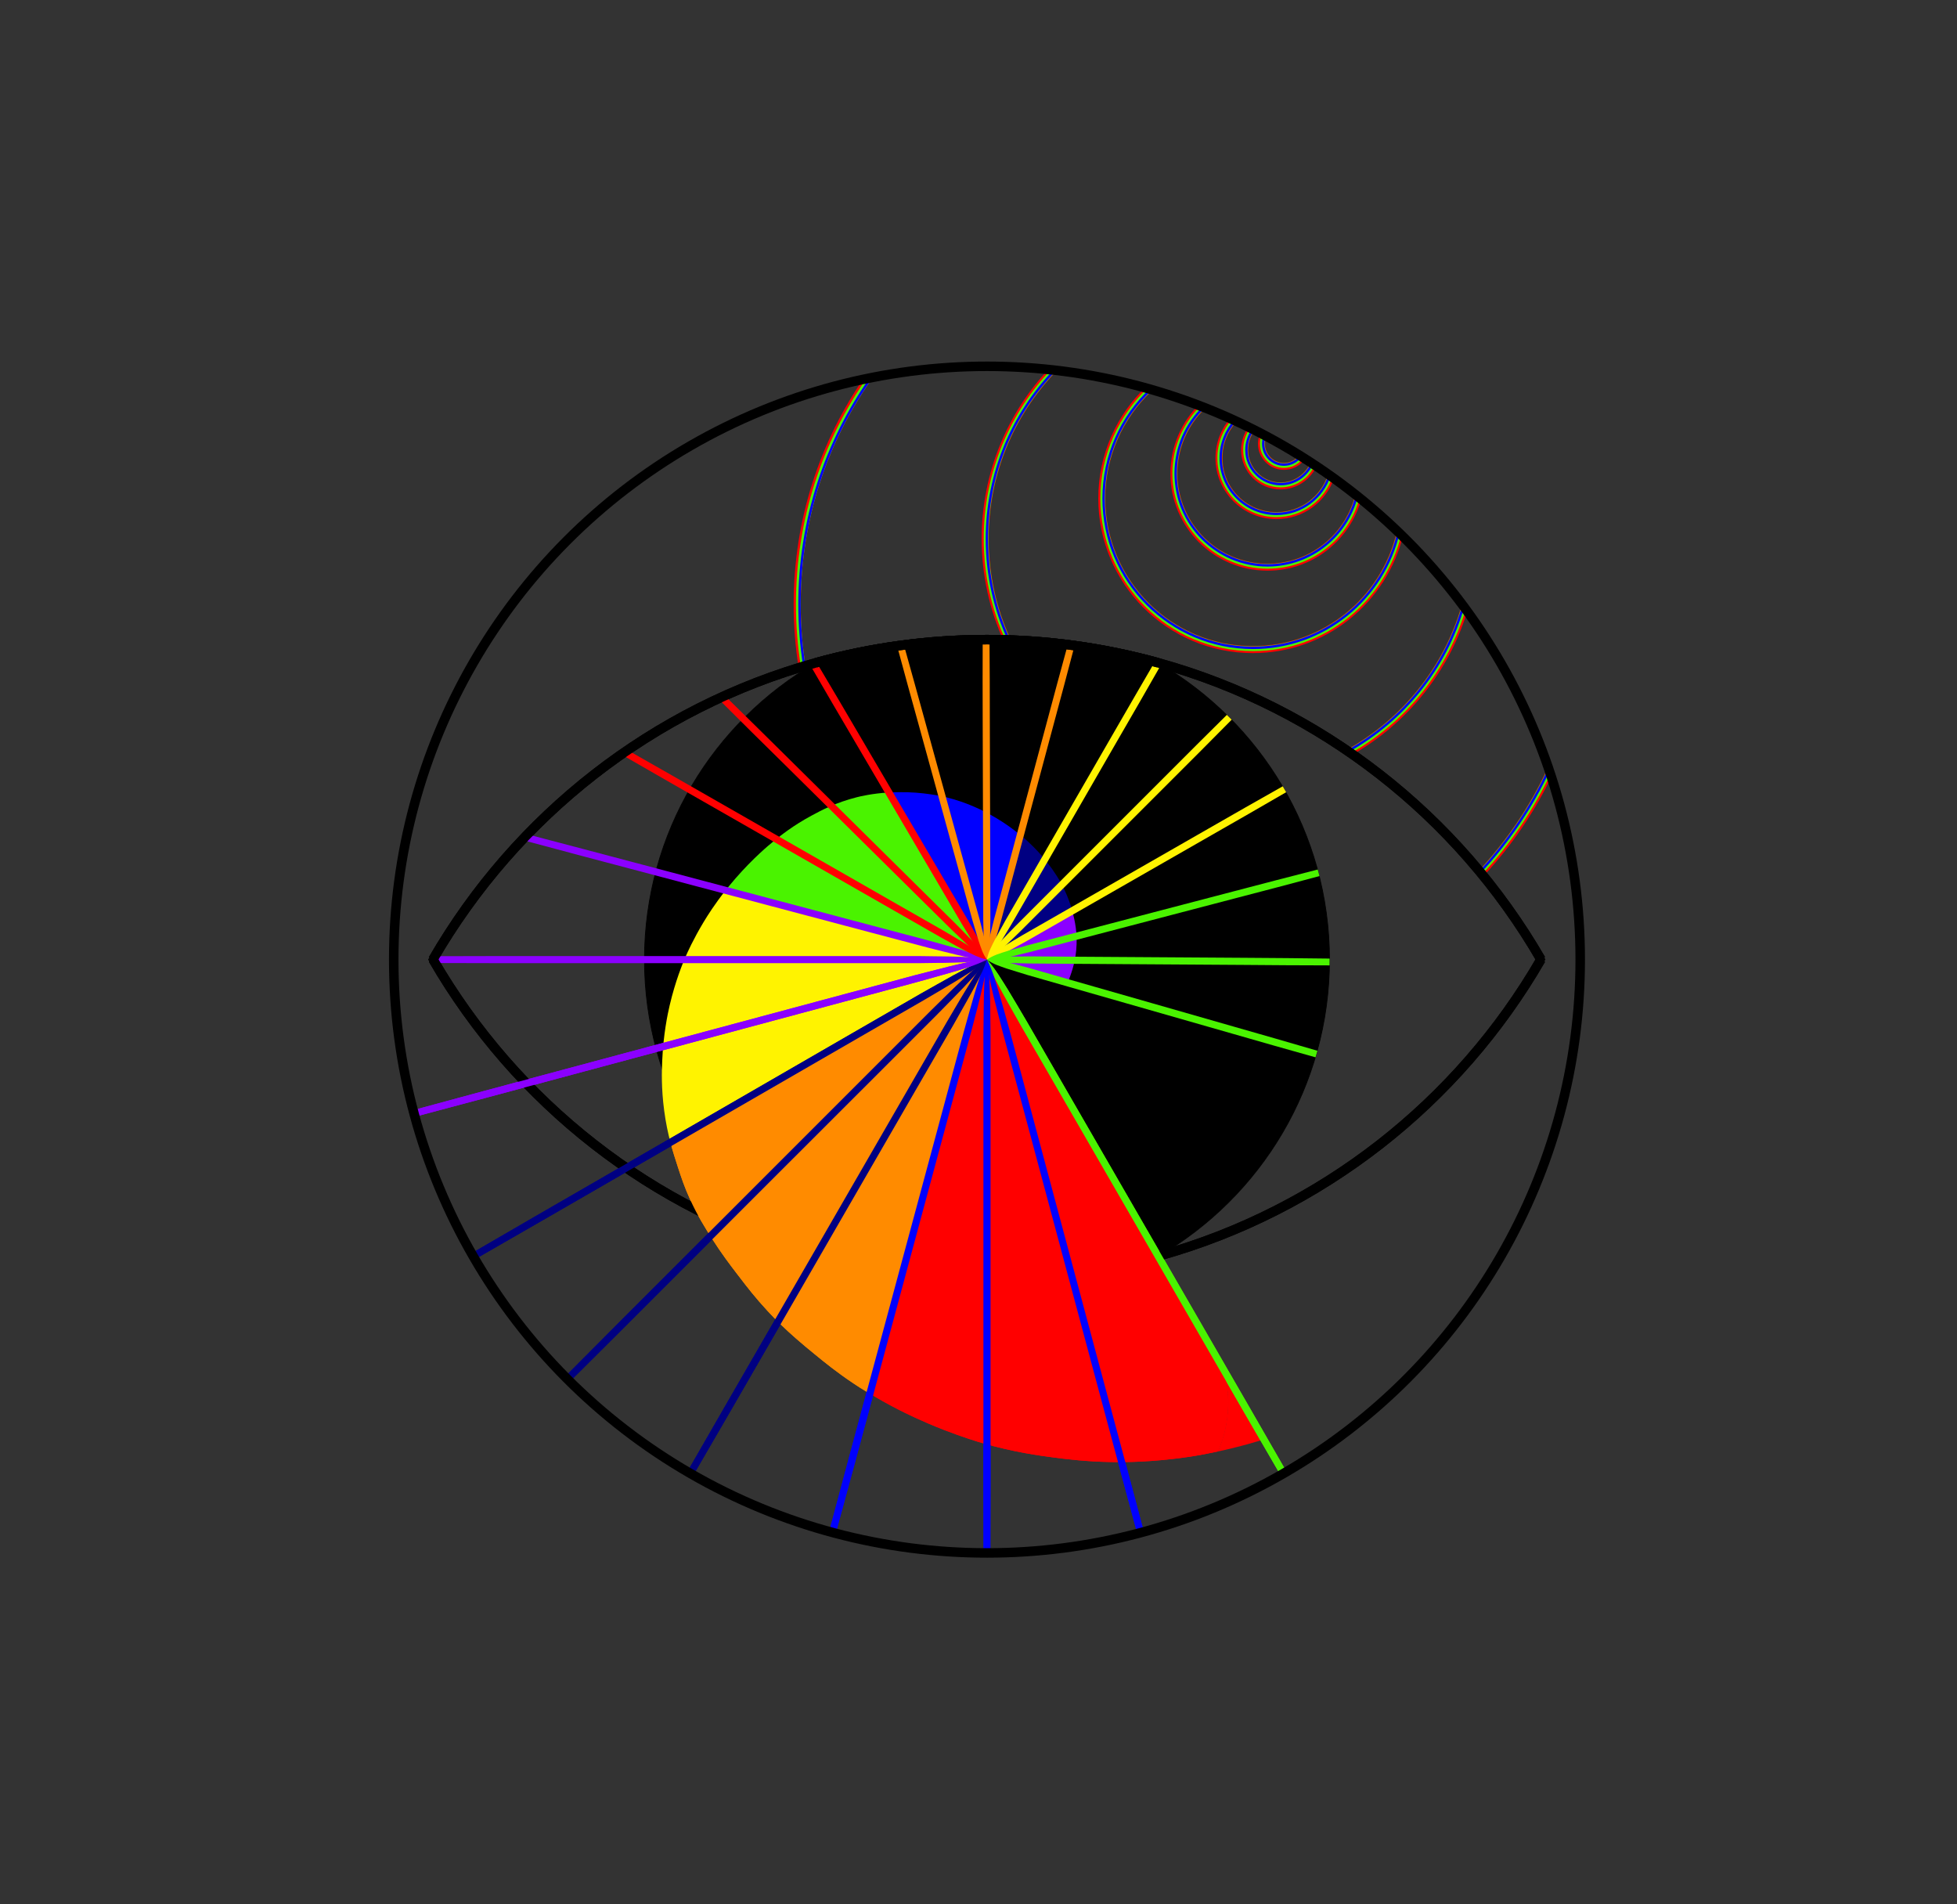 <?xml version="1.0" encoding="utf-8"?>
<!-- Generator: Adobe Illustrator 25.0.1, SVG Export Plug-In . SVG Version: 6.00 Build 0)  -->
<svg version="1.1" xmlns="http://www.w3.org/2000/svg" xmlns:xlink="http://www.w3.org/1999/xlink" x="0px" y="0px"
	 viewBox="0 0 2471.8 2404.7" style="enable-background:new 0 0 2471.8 2404.7;" xml:space="preserve">
<rect x="0" y="0" width="2471.8" height="2404.7" fill="#333333" stroke="none"/>
<style type="text/css">
	.st0{fill:none;stroke:#FF0000;stroke-width:9;stroke-miterlimit:10;}
	.st1{fill:none;stroke:#4AF300;stroke-width:6;stroke-miterlimit:10;}
	.st2{fill:none;stroke:#0000FF;stroke-width:3;stroke-miterlimit:10;}
	.st3{stroke:#000000;stroke-miterlimit:10;}
	.st4{fill:none;stroke:#000000;stroke-miterlimit:10;}
	.st5{fill:none;stroke:#000000;stroke-width:12;stroke-miterlimit:10;}
	.st6{fill:#8B00FF;}
	.st7{fill:#000082;}
	.st8{fill:#0000FF;}
	.st9{fill:#4AF300;}
	.st10{fill:#FFF300;}
	.st11{fill:#FF8B00;}
	.st12{fill:#FF0000;}
	.st13{fill:none;stroke:#000000;stroke-width:3;stroke-miterlimit:10;}
</style>
<g id="RGB_x5F_RINGS">
	<g id="RGB_x5F_rings_x5F_1">
	</g>
	<g id="RGB_x5F_rings_x5F_2">
		<path class="st0" d="M1870.8,1102.9c35.2-37.8,64.6-81,86.7-128.3"/>
		<path class="st0" d="M1013.1,842c-4.1-25.7-6.2-52.1-6.2-79c0-106.2,33.2-204.6,89.7-285.5"/>
		<path class="st1" d="M1870.1,1102c35.3-37.9,64.8-81.4,87-128.9"/>
		<path class="st1" d="M1014.5,841.6c-4.1-25.6-6.2-51.8-6.2-78.6c0-106.4,33.4-205,90.3-285.9"/>
		<path class="st2" d="M1869.4,1101.2c35.5-38.1,65-81.8,87.2-129.5"/>
		<path class="st2" d="M1015.9,841.2c-4-25.5-6.1-51.6-6.1-78.2c0-106.6,33.6-205.4,90.8-286.3"/>
	</g>
	<g id="RGB_x5F_rings_x5F_3">
		<path class="st0" d="M1705.1,949.6c69.3-39.2,122-104.3,144.8-182.2"/>
		<path class="st0" d="M1329.8,467.1c-52.9,55.5-85.4,130.6-85.4,213.3c0,45.6,9.9,88.8,27.6,127.8v0"/>
		<path class="st1" d="M1703.4,949.3c69.9-39.1,123-104.6,145.7-183"/>
		<path class="st1" d="M1273.2,808.2c-17.8-38.9-27.7-82.2-27.7-127.9c0-82.7,32.6-157.8,85.7-213.1"/>
		<path class="st2" d="M1702.4,948.6L1702.4,948.6c70.1-39,123.3-104.7,145.9-183.4"/>
		<path class="st2" d="M1274.4,808.3c-17.9-38.9-27.9-82.2-27.9-127.9c0-82.7,32.7-157.8,86-213"/>
	</g>
	<g id="RGB_x5F_rings_x5F_4">
		<path class="st0" d="M1451.4,490.9c-36.8,34.8-59.7,84-59.7,138.6c0,105.4,85.4,190.8,190.8,190.8c90.1,0,165.6-62.4,185.6-146.4"
			/>
		<path class="st1" d="M1452.6,491.2c-36.8,34.6-59.8,83.8-59.8,138.3c0,104.8,85,189.8,189.8,189.8c89.8,0,165.1-62.4,184.8-146.3"
			/>
		<path class="st2" d="M1453.8,491.6c-36.9,34.4-59.9,83.5-59.9,137.9c0,104.2,84.5,188.7,188.7,188.7c89.5,0,164.5-62.4,183.9-146"
			/>
	</g>
	<g id="RGB_x5F_rings_x5F_5">
		<path class="st0" d="M1518.4,513.4c-22,21.5-35.6,51.4-35.6,84.6c0,65.3,52.9,118.2,118.2,118.2c55.1,0,101.4-37.7,114.5-88.7"/>
		<path class="st1" d="M1519.4,513.8c-22,21.3-35.6,51.1-35.6,84.2c0,64.7,52.5,117.2,117.2,117.2c54.8,0,100.9-37.6,113.7-88.5"/>
		<path class="st2" d="M1520.5,514.2c-22,21.1-35.6,50.8-35.6,83.7c0,64.1,52,116.1,116.1,116.1c54.5,0,100.2-37.5,112.7-88.1"/>
	</g>
	<g id="RGB_x5F_rings_x5F_6">
		<path class="st0" d="M1558.1,530.2c-11.5,12.8-18.4,29.8-18.4,48.3c0,40.1,32.5,72.6,72.6,72.6c32.1,0,59.3-20.8,68.9-49.7"/>
		<path class="st1" d="M1559,530.6c-11.4,12.7-18.4,29.5-18.4,47.9c0,39.5,32.1,71.6,71.6,71.6c31.8,0,58.7-20.7,68.1-49.3"/>
		<path class="st2" d="M1560.1,531.1c-11.4,12.5-18.3,29.2-18.3,47.4c0,39,31.6,70.5,70.5,70.5c31.4,0,58-20.5,67.1-48.9"/>
	</g>
	<g id="RGB_x5F_rings_x5F_7">
		<path class="st0" d="M1579.7,543.2c-4.8,7.2-7.6,15.8-7.6,25.1c0,25,20.3,45.3,45.3,45.3c17.8,0,33.1-10.2,40.6-25.1"/>
		<path class="st1" d="M1580.6,543.6c-4.7,7-7.4,15.5-7.4,24.6c0,24.5,19.8,44.3,44.3,44.3c17.4,0,32.4-10,39.7-24.6"/>
		<path class="st2" d="M1581.6,544.1c-4.6,6.9-7.3,15.2-7.3,24.1c0,23.9,19.3,43.2,43.2,43.2c17,0,31.7-9.8,38.8-24.1"/>
	</g>
	<g id="RGB_x5F_rings_x5F_7__x28_копия_x29_">
		<path class="st0" d="M1595.1,550.8c-1.1,3.1-1.7,6.3-1.7,9.8c0,15.6,12.7,28.3,28.3,28.3c8.7,0,16.5-3.9,21.7-10.2"/>
		<path class="st1" d="M1596,551.3c-1.1,2.9-1.6,6-1.6,9.3c0,15.1,12.2,27.3,27.3,27.3c8.4,0,15.8-3.8,20.8-9.7"/>
		<path class="st2" d="M1597,551.8c-1,2.7-1.5,5.7-1.5,8.8c0,14.5,11.7,26.2,26.2,26.2c8,0,15.1-3.6,19.9-9.2"/>
	</g>
</g>
<g id="pupil">
	<path class="st3" d="M1679.2,1211.9c0,159.7-86.6,299.2-215.4,374.2c-69.1,19.3-142,29.5-217.2,29.5c-75.3,0-148.1-10.3-217.2-29.6
		C900.5,1511.1,814,1371.6,814,1211.9c0-160.3,87.1-300.2,216.6-374.9c68.7-19,141.2-29.2,216-29.2s147.2,10.2,216,29.2
		C1592,911.8,1679.2,1051.7,1679.2,1211.9z"/>
	<line class="st4" x1="1266.7" y1="1217.8" x2="1266.7" y2="1217.8"/>
</g>
<g id="sphere_2_">
	<g id="sphere">
		<path class="st5" d="M1946.3,1211.7c-104.7-181-277.7-317.7-483.7-374.7c-68.7-19-141.2-29.2-216-29.2s-147.2,10.2-216,29.2
			c-206,57-379,193.7-483.7,374.7 M1029.3,1586.1c69.1,19.3,142,29.6,217.2,29.6c75.3,0,148.1-10.3,217.2-29.5"/>
		<polygon class="st3" points="546.9,1204.2 541.4,1211.8 546.9,1219.4 		"/>
	</g>
	<g id="sphere_1_">
		<path class="st5" d="M1030.6,837c68.7-19,141.2-29.2,216-29.2s147.2,10.2,216,29.2 M1946.3,1211.7
			c-104.5,180.7-277,317.1-482.5,374.4c-69.1,19.3-142,29.5-217.2,29.5c-75.3,0-148.1-10.3-217.2-29.6
			c-205.5-57.2-378-193.7-482.5-374.4"/>
		<polygon class="st3" points="1946.3,1219 1951.3,1211.7 1946.3,1204.5 		"/>
	</g>
</g>
<g id="rays_x5F_spectrum">
	<path class="st6" d="M1359.3,1200.2c-1.7,17.7-6.9,31.1-10.8,41l-101.9-29.2l107.7-61.7c0.2,0.7,0.4,1.5,0.6,2.2
		C1357.3,1162,1361.4,1178.5,1359.3,1200.2z"/>
	<path class="st7" d="M1354.3,1150.2l-107.7,61.7l42.2-157.5c14.1,11.7,22.7,21.5,25.3,24.4
		C1325,1091.6,1344.6,1114.8,1354.3,1150.2C1354.3,1150.2,1354.3,1150.2,1354.3,1150.2z"/>
	<path class="st8" d="M1288.7,1054.5l-42.2,157.5l-123.9-211.1c7.1-0.4,15-0.6,23.4-0.4c29.6,0.9,51.5,6.9,57.7,8.7
		c8.4,2.4,30.1,9.2,55.1,24.2c11.6,7,21.5,14.2,29.6,20.9v0C1288.6,1054.3,1288.6,1054.4,1288.7,1054.5z"/>
	<path class="st9" d="M1246.6,1211.9l-330.1-87.5c3.8-4.8,8-9.9,12.5-15.1c22.6-26,42.8-42.6,47.4-46.3c9.9-8.1,25.5-20.5,48.5-32.9
		c12.9-7,31.2-16.7,57.4-23.3c4.3-1.1,19.3-4.7,40.4-6h0L1246.6,1211.9z"/>
	<path class="st10" d="M1246.6,1211.9l-399.8,230.8c-3.1-11.7-5.9-24.9-7.9-40.1c-3.8-28.5-3-50.6-2.5-62.8
		c1.4-33.4,6.8-59,9.5-70.5c7.1-30.2,16.2-52.3,20-61c2-4.7,9.7-22,22.6-43.5c5.1-8.5,14.3-23.1,28-40.4L1246.6,1211.9z"/>
	<path class="st11" d="M1246.6,1211.9l-147.9,548.3c-10-6-17.2-10.7-20.6-13c-21.5-14.4-36.5-26.6-49.5-37.3
		c-7.5-6.1-15.1-12.4-23.1-19.4c-6.5-5.7-13.2-11.8-20.2-18.6c0,0,0,0,0,0c-5.2-5.1-10.6-10.6-16.1-16.6
		c-14.8-16-25.4-29.6-36.2-43.8c-0.8-1-1.6-2.1-2.4-3.1c-9.1-11.9-19.2-25.2-31.1-43.8c-9-14.2-18.2-28.7-27.6-49.2
		c-7.5-16.3-11.6-29-15.6-41.2c-3-9.3-6.4-19.6-9.5-31.4l31.6-18.2L1246.6,1211.9z"/>
	<path class="st12" d="M1551.2,1771.2c0,14-1.8,27.5-5.3,40.4c-2,7.4-4.5,14.5-7.5,21.4c-20.1,4.4-34.6,6.6-39.9,7.3
		c-42.3,6.1-76.5,6.5-96.1,6.1c-30.9-0.6-54-3.5-69-5.4c-20.7-2.7-52.4-6.9-92.2-18.4c-4.6-1.3-24.1-7.1-49.3-16.9
		c-27.9-10.9-48.7-21.2-57.8-25.9c-13.5-6.9-25.2-13.6-34.5-19.2c0,0,0,0,0,0c-0.3-0.2-0.6-0.3-0.9-0.5l147.9-548.3l299.1,518.1
		c0.1,0.3,0.1,0.5,0.2,0.8c0,0,0,0,0,0.1C1549.4,1743.7,1551.2,1757.3,1551.2,1771.2z"/>
	<path class="st12" d="M1596.4,1817.9c-6.7,2-12.7,3.7-18.2,5.3c-14.7,4.1-28.2,7.4-39.9,9.9c3-6.9,5.5-14.1,7.5-21.4
		c3.5-12.9,5.3-26.5,5.3-40.4c0-14-1.8-27.5-5.3-40.4c0,0,0-0.1,0-0.1c-0.1-0.3-0.1-0.5-0.2-0.8L1596.4,1817.9z"/>
</g>
<g id="rays_x5F_spectrum__x28_копия_x29_">
	<g>
		<line class="st9" x1="1246.6" y1="1211.9" x2="1662.9" y2="1331.2"/>
		<path class="st9" d="M1246.6,1211.9c4.8-0.4,9.4,0,13.8,0.8c4.5,0.8,8.9,1.8,13.3,2.9c4.4,1,8.7,2.2,13.1,3.4l13.1,3.5l52,14.9
			l104.1,29.8L1560,1297l52,14.9l52,15.1l-2.4,8.3l-52.1-14.7l-52-14.9l-104.1-29.8l-104.1-29.8l-52-14.9l-12.9-4
			c-4.3-1.3-8.6-2.6-12.9-4c-4.3-1.4-8.5-3-12.8-4.6C1254.5,1216.8,1250.4,1214.8,1246.6,1211.9z"/>
	</g>
	<g>
		<line class="st9" x1="1246.6" y1="1211.9" x2="1621.3" y2="1861"/>
		<path class="st9" d="M1246.6,1211.9c5.4,5.9,10,12.3,14.3,18.8c4.3,6.6,8.4,13.2,12.5,19.8c4.1,6.7,8,13.4,12,20.1l11.9,20.2
			l46.8,81.1l93.7,162.3l93.7,162.3l46.8,81.1l46.7,81.2l-7.5,4.3l-47-81l-46.8-81.1l-93.7-162.3l-93.7-162.3l-46.9-81.1l-11.5-20.4
			c-3.8-6.8-7.7-13.6-11.4-20.4c-3.7-6.9-7.4-13.8-10.9-20.7C1252.2,1226.7,1248.9,1219.6,1246.6,1211.9z"/>
	</g>
	<g>
		<line class="st9" x1="1246.6" y1="1211.9" x2="1440.6" y2="1935.9"/>
		<path class="st8" d="M1246.6,1211.9c3.7,7.1,6.5,14.4,9,21.8c2.4,7.4,4.7,14.9,6.9,22.4c2.2,7.5,4.3,15,6.4,22.5l6.3,22.6
			l24.2,90.5l48.5,181l48.5,181l24.3,90.5l24.1,90.5l-8.3,2.2l-24.4-90.4l-24.3-90.5l-48.5-181l-48.5-181l-24.3-90.5l-5.8-22.7
			c-2-7.6-3.9-15.1-5.8-22.7c-1.8-7.6-3.6-15.2-5.2-22.9C1248.1,1227.7,1246.9,1219.9,1246.6,1211.9z"/>
	</g>
	<g>
		<line class="st9" x1="1246.6" y1="1211.9" x2="1246.6" y2="1961.3"/>
		<path class="st8" d="M1246.6,1211.9c1.7,7.8,2.5,15.6,3,23.4c0.4,7.8,0.7,15.6,0.9,23.4c0.2,7.8,0.3,15.6,0.3,23.4l0.3,23.4
			l0,93.7l0,187.3l0,187.3l0,93.7l-0.2,93.7h-8.6l-0.2-93.7l0-93.7l0-187.3l0-187.3l0-93.7l0.3-23.4c0.1-7.8,0.1-15.6,0.3-23.4
			c0.2-7.8,0.5-15.6,0.9-23.4C1244,1227.5,1244.8,1219.7,1246.6,1211.9z"/>
	</g>
	<g>
		<line class="st9" x1="1246.6" y1="1211.9" x2="1051.4" y2="1935.6"/>
		<path class="st8" d="M1246.6,1211.9c-0.3,8-1.6,15.7-3.2,23.4c-1.6,7.6-3.4,15.3-5.2,22.9c-1.8,7.6-3.8,15.1-5.8,22.7l-5.9,22.7
			l-24.4,90.5l-48.8,180.9l-48.8,180.9l-24.4,90.5l-24.6,90.4l-8.3-2.2l24.2-90.5l24.4-90.5l48.8-180.9l48.8-180.9l24.4-90.5
			l6.3-22.5c2.1-7.5,4.2-15,6.4-22.5c2.2-7.5,4.5-14.9,7-22.4C1240,1226.3,1242.8,1219,1246.6,1211.9z"/>
	</g>
	<g>
		<line class="st9" x1="1246.6" y1="1211.9" x2="871.8" y2="1861"/>
		<path class="st7" d="M1246.6,1211.9c-2.4,7.6-5.6,14.8-9.1,21.8c-3.5,7-7.2,13.9-10.9,20.7c-3.7,6.9-7.6,13.6-11.4,20.4
			l-11.5,20.4l-46.9,81.1l-93.7,162.3L969.4,1701l-46.8,81.1l-47,81l-7.5-4.3l46.7-81.2l46.8-81.1l93.7-162.3l93.7-162.3l46.8-81.1
			l11.9-20.2c4-6.7,7.9-13.5,12-20.1c4.1-6.7,8.2-13.3,12.5-19.8C1236.6,1224.2,1241.1,1217.8,1246.6,1211.9z"/>
	</g>
	<g>
		<line class="st9" x1="1246.6" y1="1211.9" x2="716.7" y2="1741.8"/>
		<path class="st7" d="M1246.6,1211.9c-4.3,6.8-9.2,12.8-14.4,18.7c-5.2,5.8-10.5,11.5-15.9,17.2c-5.4,5.7-10.9,11.2-16.3,16.8
			l-16.4,16.7l-66.2,66.2L984.8,1480l-132.5,132.5l-66.2,66.2l-66.4,66.1l-6.1-6.1l66.1-66.4l66.2-66.2l132.5-132.5l132.5-132.5
			l66.2-66.2l16.7-16.4c5.6-5.5,11.1-11,16.8-16.3c5.7-5.4,11.4-10.7,17.2-15.9C1233.7,1221.2,1239.8,1216.2,1246.6,1211.9z"/>
	</g>
	<g>
		<line class="st9" x1="1246.6" y1="1211.9" x2="597.6" y2="1586.6"/>
		<path class="st7" d="M1246.6,1211.9c-5.9,5.4-12.3,10-18.8,14.3c-6.6,4.3-13.2,8.4-19.8,12.5c-6.7,4.1-13.4,8-20.1,12l-20.2,11.9
			l-81.1,46.8l-162.2,93.7l-162.2,93.7l-81.1,46.8l-81.2,46.7l-4.3-7.5l81-47l81.1-46.8l162.2-93.7l162.2-93.7l81.1-46.8l20.4-11.5
			c6.8-3.8,13.6-7.7,20.4-11.4c6.9-3.7,13.8-7.4,20.7-10.9C1231.8,1217.5,1238.9,1214.3,1246.6,1211.9z"/>
	</g>
	<g>
		<line class="st9" x1="1246.6" y1="1211.9" x2="522.6" y2="1406.2"/>
		<path class="st6" d="M1246.6,1211.9c-7.1,3.7-14.4,6.5-21.8,9c-7.4,2.4-14.9,4.7-22.4,6.9c-7.5,2.2-15,4.3-22.5,6.4l-22.6,6.3
			l-90.5,24.3l-181,48.6l-181,48.6l-90.5,24.3l-90.5,24.1l-2.2-8.3l90.4-24.5l90.5-24.3l181-48.6l181-48.6l90.5-24.3l22.7-5.8
			c7.6-2,15.1-3.9,22.7-5.8c7.6-1.8,15.2-3.6,22.9-5.2C1230.8,1213.5,1238.6,1212.3,1246.6,1211.9z"/>
	</g>
	<g>
		<line class="st9" x1="1246.6" y1="1211.9" x2="550.8" y2="1211.9"/>
		<path class="st6" d="M1246.6,1211.9c-7.2,1.7-14.5,2.5-21.7,3c-7.2,0.4-14.5,0.7-21.7,0.9c-7.2,0.2-14.5,0.3-21.7,0.3l-21.7,0.3
			l-87,0l-173.9,0l-173.9,0l-87,0l-87-0.2l0-8.6l87-0.2l87,0l173.9,0l173.9,0l87,0l21.7,0.3c7.2,0.1,14.5,0.1,21.7,0.3
			c7.2,0.2,14.5,0.5,21.7,0.9C1232.1,1209.4,1239.3,1210.2,1246.6,1211.9z"/>
	</g>
	<g>
		<path class="st9" d="M1239.2,1217.2"/>
	</g>
	<g>
		<line class="st9" x1="1246.6" y1="1211.9" x2="662.8" y2="1057.3"/>
		<path class="st6" d="M1246.6,1211.9c-6.5,0.1-12.8-0.8-19-1.9c-6.2-1.2-12.3-2.5-18.5-4c-6.1-1.4-12.2-3-18.3-4.5l-18.3-4.6
			l-73-19.3l-145.9-38.7l-145.9-38.7l-73-19.3l-72.9-19.5l2.2-8.3l73,19.2l73,19.3l145.9,38.7l145.9,38.7l73,19.3l18.2,5.1
			c6.1,1.7,12.1,3.3,18.2,5.1c6,1.8,12,3.7,18,5.7C1235,1206.3,1240.9,1208.6,1246.6,1211.9z"/>
	</g>
	<g>
		<line class="st9" x1="1246.6" y1="1211.9" x2="788.6" y2="950.1"/>
		<path class="st12" d="M1246.6,1211.9c-5.6-1.2-10.8-3.3-15.8-5.5c-5-2.4-9.9-4.8-14.8-7.4c-4.9-2.5-9.7-5.2-14.5-7.9l-14.4-8
			l-57.2-32.7l-114.5-65.5l-114.5-65.5l-57.2-32.7l-57.2-32.9l4.3-7.5l57.3,32.6l57.2,32.7l114.5,65.5l114.5,65.5l57.3,32.7
			l14.2,8.4c4.7,2.8,9.5,5.6,14.2,8.5c4.7,2.9,9.3,5.9,13.9,9C1238.3,1204.3,1242.7,1207.7,1246.6,1211.9z"/>
	</g>
	<g>
		<line class="st9" x1="1246.6" y1="1211.9" x2="911.2" y2="880.5"/>
		<path class="st12" d="M1246.6,1211.9c-4.7-2.2-8.8-5.1-12.6-8.2c-3.8-3.2-7.5-6.4-11.1-9.7c-3.6-3.3-7.2-6.7-10.7-10.1l-10.7-10.2
			l-41.9-41.4l-83.8-82.9l-83.8-82.9L950,925.1l-41.8-41.6l6.1-6.1l42,41.3l41.9,41.4l83.8,82.9l83.8,82.9l41.9,41.4l10.3,10.5
			c3.4,3.5,6.9,7,10.3,10.6c3.4,3.6,6.6,7.3,9.8,11C1241.4,1203.2,1244.3,1207.2,1246.6,1211.9z"/>
	</g>
	<g>
		<line class="st9" x1="1246.6" y1="1211.9" x2="1027.3" y2="838.5"/>
		<path class="st12" d="M1246.6,1211.9c-3.8-3-6.8-6.5-9.5-10.1c-2.6-3.7-5.2-7.4-7.6-11.2c-2.5-3.8-4.8-7.7-7.1-11.5l-7.1-11.5
			l-27.4-46.7l-54.8-93.4l-54.8-93.4l-27.4-46.7l-27.2-46.8l7.4-4.4l27.6,46.6l27.4,46.7l54.8,93.4l54.8,93.4l27.4,46.7l6.6,11.8
			c2.2,3.9,4.5,7.8,6.6,11.8c2.1,4,4.1,8,6.1,12.1C1244.2,1202.9,1245.8,1207.2,1246.6,1211.9z"/>
	</g>
	<g>
		<line class="st9" x1="1246.6" y1="1211.9" x2="1137.3" y2="815.1"/>
		<path class="st11" d="M1246.6,1211.9c-2.8-3.7-4.7-7.6-6.3-11.6c-1.5-4-3-8.1-4.3-12.2c-1.3-4.1-2.5-8.2-3.7-12.3l-3.7-12.3
			l-13.6-49.6l-27.3-99.2l-27.3-99.2l-13.7-49.6l-13.5-49.6l8.3-2.3l13.8,49.5l13.7,49.6l27.3,99.2l27.3,99.2l13.7,49.6l3.2,12.5
			c1.1,4.2,2.2,8.3,3.1,12.5c1,4.2,1.8,8.4,2.5,12.6C1246.7,1203,1247.1,1207.3,1246.6,1211.9z"/>
	</g>
	<g>
		<line class="st9" x1="1246.6" y1="1211.9" x2="1245.5" y2="807.8"/>
		<path class="st11" d="M1246.6,1211.9c-1.8-4.2-2.6-8.4-3.1-12.6c-0.4-4.2-0.7-8.4-0.9-12.6c-0.2-4.2-0.3-8.4-0.4-12.6l-0.3-12.6
			l-0.1-50.5l-0.3-101l-0.3-101l-0.1-50.5l0.1-50.5l8.6,0l0.3,50.5l0.1,50.5l0.3,101l0.3,101l0.1,50.5l-0.2,12.6
			c-0.1,4.2-0.1,8.4-0.3,12.6c-0.2,4.2-0.5,8.4-0.9,12.6C1249.1,1203.5,1248.3,1207.7,1246.6,1211.9z"/>
	</g>
	<g>
		<line class="st9" x1="1246.6" y1="1211.9" x2="1353" y2="814.7"/>
		<path class="st11" d="M1246.6,1211.9c-0.6-4.6-0.2-8.9,0.4-13.2c0.7-4.2,1.5-8.5,2.4-12.6c0.9-4.2,2-8.3,3-12.5l3.1-12.5
			l13.3-49.6l26.6-99.3l26.6-99.3l13.3-49.6l13.5-49.6l8.3,2.2l-13.1,49.7l-13.3,49.6l-26.6,99.3l-26.6,99.3l-13.3,49.7l-3.6,12.3
			c-1.2,4.1-2.3,8.2-3.6,12.3c-1.3,4.1-2.7,8.1-4.2,12.2C1251.2,1204.3,1249.4,1208.2,1246.6,1211.9z"/>
	</g>
	<g>
		<line class="st9" x1="1246.6" y1="1211.9" x2="1463.1" y2="836.9"/>
		<path class="st10" d="M1246.6,1211.9c0.7-4.8,2.3-9.1,4.1-13.2c1.9-4.1,3.9-8.2,6-12.2c2.1-4,4.3-7.9,6.5-11.9l6.5-11.8l27.1-46.9
			l54.1-93.8l54.1-93.8l27.1-46.9l27.2-46.8l7.5,4.3l-26.9,47l-27.1,46.9l-54.1,93.8l-54.1,93.8l-27.1,46.9l-7,11.6
			c-2.3,3.9-4.6,7.8-7,11.6c-2.4,3.8-4.9,7.6-7.6,11.3C1253.3,1205.4,1250.3,1208.9,1246.6,1211.9z"/>
	</g>
	<g>
		<line class="st9" x1="1246.6" y1="1211.9" x2="1552.7" y2="905.7"/>
		<path class="st10" d="M1246.6,1211.9c2-4.4,4.6-8.2,7.4-11.7c2.9-3.5,5.9-6.9,8.9-10.2c3-3.3,6.2-6.6,9.3-9.8l9.4-9.7l38.3-38.3
			l76.5-76.5l76.5-76.5l38.3-38.3l38.4-38.1l6.1,6.1l-38.1,38.4l-38.3,38.3l-76.5,76.5l-76.5,76.5l-38.3,38.3l-9.7,9.4
			c-3.2,3.1-6.5,6.3-9.8,9.3c-3.3,3.1-6.7,6-10.2,8.9C1254.7,1207.3,1251,1210,1246.6,1211.9z"/>
	</g>
	<g>
		<line class="st9" x1="1246.6" y1="1211.9" x2="1622.3" y2="996.7"/>
		<path class="st10" d="M1246.6,1211.9c3-3.8,6.6-6.7,10.2-9.4c3.7-2.6,7.5-5.1,11.3-7.5c3.8-2.4,7.7-4.7,11.6-7l11.6-6.9l47-26.9
			l93.9-53.8l93.9-53.8l47-26.9l47.1-26.7l4.3,7.5l-46.9,27.1l-47,26.9l-93.9,53.8l-93.9,53.8l-47,26.9l-11.9,6.5
			c-3.9,2.2-7.9,4.4-11.9,6.4c-4,2.1-8.1,4.1-12.2,5.9C1255.6,1209.6,1251.3,1211.2,1246.6,1211.9z"/>
	</g>
	<g>
		<line class="st9" x1="1246.6" y1="1211.9" x2="1665.5" y2="1102.2"/>
		<path class="st9" d="M1246.6,1211.9c3.9-2.8,8.1-4.7,12.3-6.4c4.3-1.5,8.5-3,12.9-4.3c4.3-1.3,8.7-2.5,13-3.7l13-3.7l52.4-13.7
			l104.7-27.4l104.7-27.4l52.4-13.7l52.4-13.5l2.2,8.3l-52.3,13.9l-52.4,13.7l-104.7,27.4l-104.7,27.4l-52.4,13.7l-13.2,3.2
			c-4.4,1.1-8.8,2.2-13.2,3.1c-4.4,1-8.9,1.8-13.3,2.6C1255.9,1212.1,1251.4,1212.5,1246.6,1211.9z"/>
	</g>
	<g>
		<line class="st9" x1="1246.6" y1="1211.9" x2="1679.5" y2="1214.9"/>
		<path class="st9" d="M1246.6,1211.9c4.5-1.7,9-2.5,13.6-2.9c4.5-0.4,9-0.7,13.5-0.8c4.5-0.2,9-0.2,13.5-0.2l13.5-0.2l54.1,0.4
			l108.2,0.7l108.2,0.7l54.1,0.4l54.1,0.6l-0.1,8.6l-54.1-0.2l-54.1-0.4l-108.2-0.7l-108.2-0.7l-54.1-0.4l-13.5-0.3
			c-4.5-0.1-9-0.2-13.5-0.4c-4.5-0.2-9-0.6-13.5-1C1255.6,1214.5,1251.1,1213.7,1246.6,1211.9z"/>
	</g>
</g>
<g id="sphere__x28_копия_x29_">
	<g id="sphere__x28_копия_x29__2_">
		<path class="st5" d="M1946.3,1211.7c-104.7-181-277.7-317.7-483.7-374.7c-68.7-19-141.2-29.2-216-29.2s-147.2,10.2-216,29.2
			c-206,57-379,193.7-483.7,374.7 M1029.3,1586.1c69.1,19.3,142,29.6,217.2,29.6c75.3,0,148.1-10.3,217.2-29.5"/>
		<polygon class="st3" points="546.9,1204.2 541.4,1211.8 546.9,1219.4 		"/>
	</g>
	<g id="sphere__x28_копия_x29__1_">
		<path class="st5" d="M1030.6,837c68.7-19,141.2-29.2,216-29.2s147.2,10.2,216,29.2 M1946.3,1211.7
			c-104.5,180.7-277,317.1-482.5,374.4c-69.1,19.3-142,29.5-217.2,29.5c-75.3,0-148.1-10.3-217.2-29.6
			c-205.5-57.2-378-193.7-482.5-374.4"/>
		<polygon class="st3" points="1946.3,1219 1951.3,1211.7 1946.3,1204.5 		"/>
	</g>
</g>
<g id="rays_x5F_spectrum__x28_копия2_x29_">
	<path class="st12" d="M1551.2,1771.2c0,14-1.8,27.5-5.3,40.4c-2,7.4-4.5,14.5-7.5,21.4c-20.1,4.4-34.6,6.6-39.9,7.3
		c-42.3,6.1-76.5,6.5-96.1,6.1c-30.9-0.6-54-3.5-69-5.4c-20.7-2.7-52.4-6.9-92.2-18.4c-4.6-1.3-24.1-7.1-49.3-16.9
		c-27.9-10.9-48.7-21.2-57.8-25.9c-13.5-6.9-25.2-13.6-34.5-19.2c0,0,0,0,0,0c-0.3-0.2-0.6-0.3-0.9-0.5l147.9-548.3l299.1,518.1
		c0.1,0.3,0.1,0.5,0.2,0.8c0,0,0,0,0,0.1C1549.4,1743.7,1551.2,1757.3,1551.2,1771.2z"/>
	<path class="st11" d="M1246.6,1211.9l-147.9,548.3c-10-6-17.2-10.7-20.6-13c-21.5-14.4-36.5-26.6-49.5-37.3
		c-7.5-6.1-15.1-12.4-23.1-19.4c-6.5-5.7-13.2-11.8-20.2-18.6c0,0,0,0,0,0c-5.2-5.1-10.6-10.6-16.1-16.6
		c-14.8-16-25.4-29.6-36.2-43.8c-0.8-1-1.6-2.1-2.4-3.1c-9.1-11.9-19.2-25.2-31.1-43.8c-9-14.2-18.2-28.7-27.6-49.2
		c-7.5-16.3-11.6-29-15.6-41.2c-3-9.3-6.4-19.6-9.5-31.4l31.6-18.2L1246.6,1211.9z"/>
	<g>
		<line class="st9" x1="1246.6" y1="1211.9" x2="1621.3" y2="1861"/>
		<path class="st9" d="M1246.6,1211.9c5.4,5.9,10,12.3,14.3,18.8c4.3,6.6,8.4,13.2,12.5,19.8c4.1,6.7,8,13.4,12,20.1l11.9,20.2
			l46.8,81.1l93.7,162.3l93.7,162.3l46.8,81.1l46.7,81.2l-7.5,4.3l-47-81l-46.8-81.1l-93.7-162.3l-93.7-162.3l-46.9-81.1l-11.5-20.4
			c-3.8-6.8-7.7-13.6-11.4-20.4c-3.7-6.9-7.4-13.8-10.9-20.7C1252.2,1226.7,1248.9,1219.6,1246.6,1211.9z"/>
	</g>
	<g>
		<line class="st9" x1="1246.6" y1="1211.9" x2="1440.6" y2="1935.9"/>
		<path class="st8" d="M1246.6,1211.9c3.7,7.1,6.5,14.4,9,21.8c2.4,7.4,4.7,14.9,6.9,22.4c2.2,7.5,4.3,15,6.4,22.5l6.3,22.6
			l24.2,90.5l48.5,181l48.5,181l24.3,90.5l24.1,90.5l-8.3,2.2l-24.4-90.4l-24.3-90.5l-48.5-181l-48.5-181l-24.3-90.5l-5.8-22.7
			c-2-7.6-3.9-15.1-5.8-22.7c-1.8-7.6-3.6-15.2-5.2-22.9C1248.1,1227.7,1246.9,1219.9,1246.6,1211.9z"/>
	</g>
	<g>
		<line class="st9" x1="1246.6" y1="1211.9" x2="1246.6" y2="1961.3"/>
		<path class="st8" d="M1246.6,1211.9c1.7,7.8,2.5,15.6,3,23.4c0.4,7.8,0.7,15.6,0.9,23.4c0.2,7.8,0.3,15.6,0.3,23.4l0.3,23.4
			l0,93.7l0,187.3l0,187.3l0,93.7l-0.2,93.7h-8.6l-0.2-93.7l0-93.7l0-187.3l0-187.3l0-93.7l0.3-23.4c0.1-7.8,0.1-15.6,0.3-23.4
			c0.2-7.8,0.5-15.6,0.9-23.4C1244,1227.5,1244.8,1219.7,1246.6,1211.9z"/>
	</g>
	<g>
		<line class="st9" x1="1246.6" y1="1211.9" x2="1051.4" y2="1935.6"/>
		<path class="st8" d="M1246.6,1211.9c-0.3,8-1.6,15.7-3.2,23.4c-1.6,7.6-3.4,15.3-5.2,22.9c-1.8,7.6-3.8,15.1-5.8,22.7l-5.9,22.7
			l-24.4,90.5l-48.8,180.9l-48.8,180.9l-24.4,90.5l-24.6,90.4l-8.3-2.2l24.2-90.5l24.4-90.5l48.8-180.9l48.8-180.9l24.4-90.5
			l6.3-22.5c2.1-7.5,4.2-15,6.4-22.5c2.2-7.5,4.5-14.9,7-22.4C1240,1226.3,1242.8,1219,1246.6,1211.9z"/>
	</g>
	<g>
		<line class="st9" x1="1246.6" y1="1211.9" x2="871.8" y2="1861"/>
		<path class="st7" d="M1246.6,1211.9c-2.4,7.6-5.6,14.8-9.1,21.8c-3.5,7-7.2,13.9-10.9,20.7c-3.7,6.9-7.6,13.6-11.4,20.4
			l-11.5,20.4l-46.9,81.1l-93.7,162.3L969.4,1701l-46.8,81.1l-47,81l-7.5-4.3l46.7-81.2l46.8-81.1l93.7-162.3l93.7-162.3l46.8-81.1
			l11.9-20.2c4-6.7,7.9-13.5,12-20.1c4.1-6.7,8.2-13.3,12.5-19.8C1236.6,1224.2,1241.1,1217.8,1246.6,1211.9z"/>
	</g>
	<g>
		<line class="st9" x1="1246.6" y1="1211.9" x2="716.7" y2="1741.8"/>
		<path class="st7" d="M1246.6,1211.9c-4.3,6.8-9.2,12.8-14.4,18.7c-5.2,5.8-10.5,11.5-15.9,17.2c-5.4,5.7-10.9,11.2-16.3,16.8
			l-16.4,16.7l-66.2,66.2L984.8,1480l-132.5,132.5l-66.2,66.2l-66.4,66.1l-6.1-6.1l66.1-66.4l66.2-66.2l132.5-132.5l132.5-132.5
			l66.2-66.2l16.7-16.4c5.6-5.5,11.1-11,16.8-16.3c5.7-5.4,11.4-10.7,17.2-15.9C1233.7,1221.2,1239.8,1216.2,1246.6,1211.9z"/>
	</g>
	<g>
		<line class="st9" x1="1246.6" y1="1211.9" x2="597.6" y2="1586.6"/>
		<path class="st7" d="M1246.6,1211.9c-5.9,5.4-12.3,10-18.8,14.3c-6.6,4.3-13.2,8.4-19.8,12.5c-6.7,4.1-13.4,8-20.1,12l-20.2,11.9
			l-81.1,46.8l-162.2,93.7l-162.2,93.7l-81.1,46.8l-81.2,46.7l-4.3-7.5l81-47l81.1-46.8l162.2-93.7l162.2-93.7l81.1-46.8l20.4-11.5
			c6.8-3.8,13.6-7.7,20.4-11.4c6.9-3.7,13.8-7.4,20.7-10.9C1231.8,1217.5,1238.9,1214.3,1246.6,1211.9z"/>
	</g>
	<g>
		<line class="st9" x1="1246.6" y1="1211.9" x2="522.6" y2="1406.2"/>
		<path class="st6" d="M1246.6,1211.9c-7.1,3.7-14.4,6.5-21.8,9c-7.4,2.4-14.9,4.7-22.4,6.9c-7.5,2.2-15,4.3-22.5,6.4l-22.6,6.3
			l-90.5,24.3l-181,48.6l-181,48.6l-90.5,24.3l-90.5,24.1l-2.2-8.3l90.4-24.5l90.5-24.3l181-48.6l181-48.6l90.5-24.3l22.7-5.8
			c7.6-2,15.1-3.9,22.7-5.8c7.6-1.8,15.2-3.6,22.9-5.2C1230.8,1213.5,1238.6,1212.3,1246.6,1211.9z"/>
	</g>
	<g>
		<path class="st9" d="M1239.2,1217.2"/>
	</g>
</g>
<g id="circle_x5F_red">
	<circle class="st5" cx="1246.6" cy="1211.9" r="749.3"/>
	<g id="spherecover">
		<path class="st13" d="M546.9,1211.7c14.5,25,30.2,49.1,47.2,72.3"/>
		<path class="st13" d="M546.9,1211.7c139.7-241.5,400.7-403.9,699.7-403.9c90.1,0,176.7,14.7,257.6,42"/>
	</g>
</g>
</svg>
